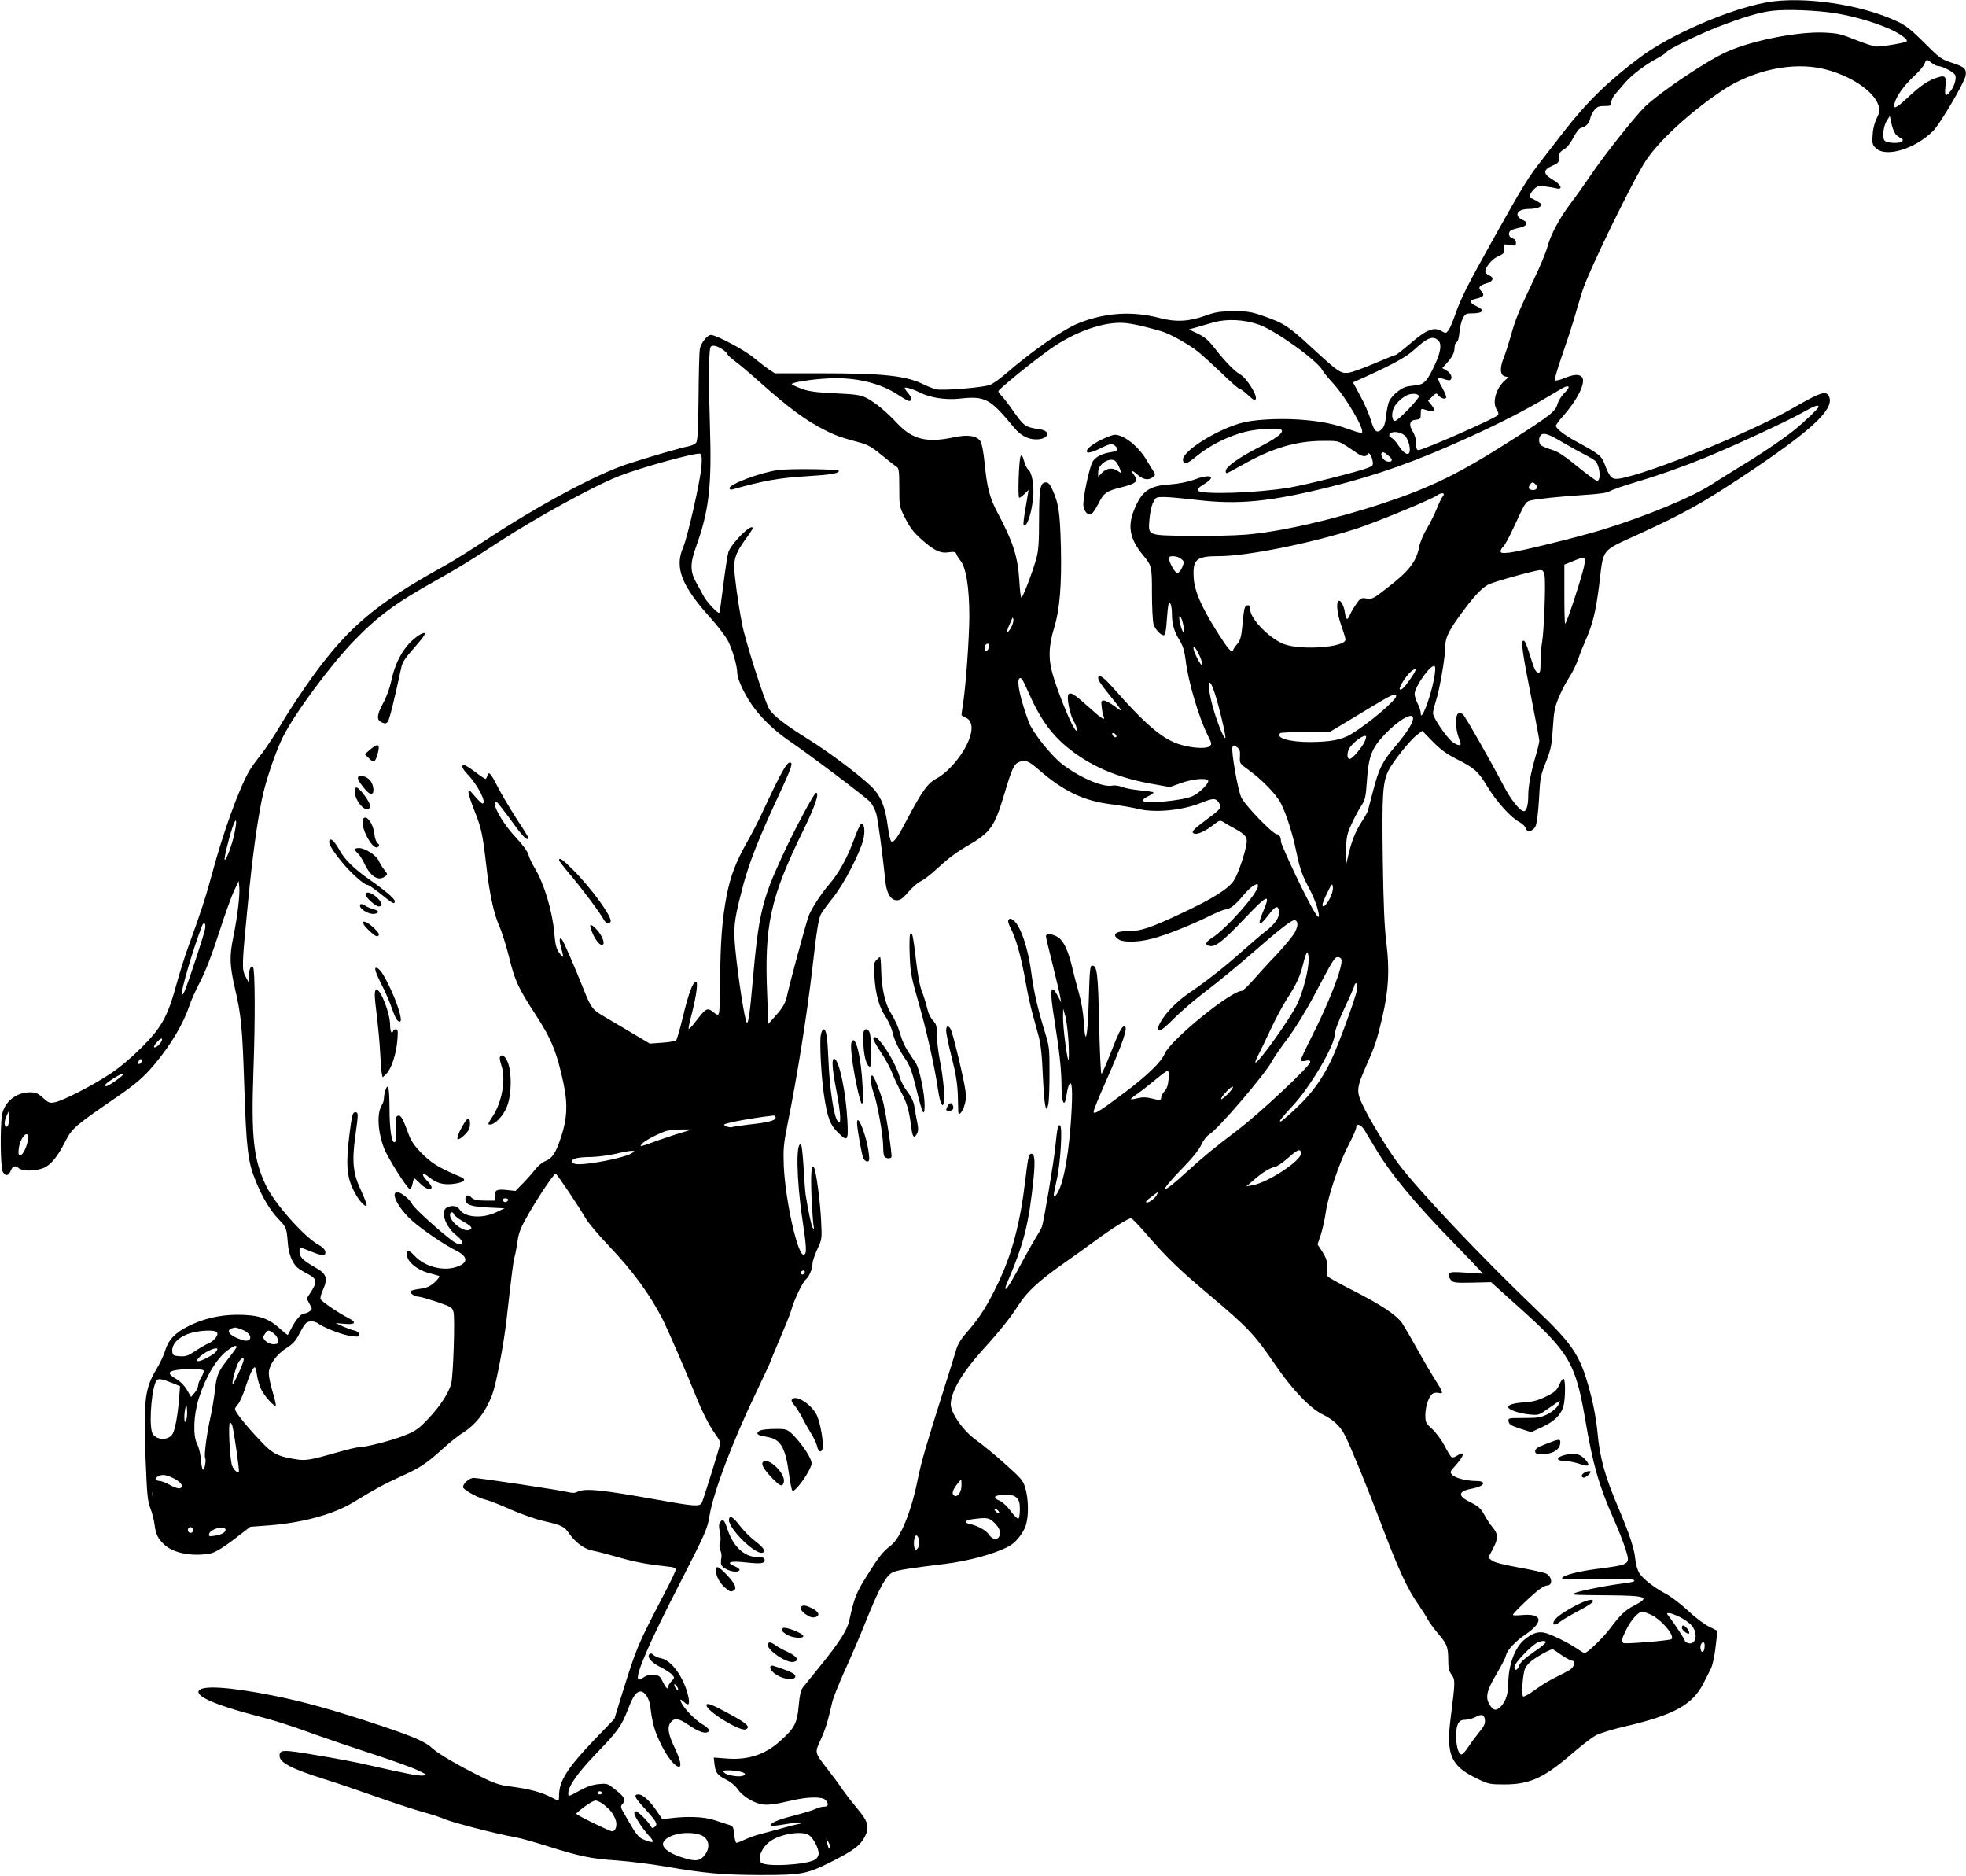  <svg version="1.0" xmlns="http://www.w3.org/2000/svg"
 width="1280pt" height="1221pt" viewBox="0 0 1280 1221"
 preserveAspectRatio="xMidYMid meet"><g transform="translate(0,1221) scale(0.1,-0.1)"
fill="#000000" stroke="none">
<path d="M11499 12194 c-240 -43 -625 -210 -821 -357 -205 -153 -345 -289
-495 -482 -38 -49 -103 -133 -145 -187 -88 -112 -126 -174 -317 -516 -171
-306 -209 -383 -246 -488 -15 -44 -35 -91 -44 -103 -17 -22 -18 -22 -48 -5
-47 28 -97 8 -200 -81 -48 -41 -91 -75 -96 -75 -4 0 -67 -25 -139 -56 -73 -31
-150 -59 -172 -61 -49 -4 -65 7 -246 174 -140 129 -174 151 -302 195 -82 29
-105 32 -198 32 -89 -1 -117 -5 -180 -28 -107 -39 -194 -44 -300 -16 -175 46
-348 36 -521 -31 -104 -40 -304 -179 -486 -336 -34 -29 -77 -60 -97 -68 -40
-17 -305 -39 -351 -29 -16 4 -51 17 -76 29 -115 59 -262 75 -666 75 l-308 0
-40 26 c-22 15 -65 49 -97 75 -55 48 -245 149 -279 149 -24 0 -67 -54 -73 -93
-3 -18 -7 -158 -8 -313 -2 -211 -6 -285 -16 -296 -7 -9 -29 -19 -49 -23 -53
-10 -259 -70 -403 -117 -199 -66 -584 -273 -918 -494 -95 -63 -218 -140 -275
-171 -435 -240 -620 -396 -850 -714 -70 -97 -163 -238 -207 -313 -44 -74 -103
-164 -131 -198 -28 -35 -62 -82 -75 -104 -67 -114 -172 -404 -244 -674 -40
-148 -75 -256 -155 -475 -20 -55 -55 -165 -77 -245 -57 -209 -97 -280 -228
-410 -64 -64 -142 -130 -200 -168 -115 -77 -312 -178 -363 -187 -33 -7 -41 -4
-77 29 -34 30 -47 36 -85 36 -90 0 -168 -63 -182 -148 -13 -81 -10 -344 5
-369 18 -31 37 -29 52 7 14 33 26 36 54 15 28 -21 113 -18 163 4 47 22 88 72
138 171 44 86 61 101 344 295 120 83 168 125 238 208 109 131 189 267 228 387
10 30 42 100 71 156 34 67 75 172 119 310 37 115 81 238 98 274 l31 65 4 -40
c5 -49 -13 -199 -39 -324 -26 -127 -24 -184 11 -336 40 -172 48 -252 60 -625
14 -421 23 -502 76 -630 41 -102 93 -189 146 -244 53 -55 54 -59 62 -158 5
-69 29 -130 62 -159 11 -9 38 -26 61 -38 65 -33 71 -52 32 -113 l-32 -50 18
-35 c19 -34 19 -35 0 -49 -10 -8 -27 -14 -36 -14 -19 0 -56 -44 -84 -100 -10
-19 -19 -37 -21 -39 -2 -2 -28 19 -58 46 -70 64 -141 86 -276 85 -114 -1 -219
-26 -317 -76 -84 -42 -127 -88 -148 -158 -8 -29 -34 -83 -57 -121 -75 -125
-84 -199 -70 -587 9 -229 13 -272 31 -317 11 -28 23 -75 27 -105 8 -67 24 -97
68 -136 60 -52 175 -74 290 -55 38 6 95 42 210 132 l56 43 121 9 c219 17 422
72 552 152 148 90 201 118 308 167 123 55 165 83 272 180 43 39 97 82 120 97
93 57 158 139 202 256 26 70 76 331 94 497 35 307 43 372 52 402 5 18 14 64
19 103 9 57 22 88 75 180 69 119 161 255 173 255 8 0 151 -214 198 -295 16
-27 81 -104 144 -170 160 -168 273 -322 358 -490 32 -65 161 -362 211 -488 42
-105 86 -192 127 -250 19 -26 34 -52 34 -59 0 -15 -110 -369 -121 -390 -14
-26 -48 -23 -295 21 -362 65 -468 75 -516 50 -14 -8 -32 -8 -62 -1 -51 13
-577 92 -612 92 -30 0 -76 -43 -68 -63 7 -19 108 -72 151 -80 17 -4 88 -31
156 -62 69 -30 165 -64 214 -75 122 -28 136 -35 171 -85 41 -58 101 -101 154
-109 23 -4 96 -23 162 -42 111 -32 193 -47 324 -61 36 -3 52 -9 52 -19 0 -8
-32 -76 -72 -152 -181 -348 -181 -348 -283 -674 l-45 -147 -131 -136 c-175
-183 -229 -268 -229 -362 0 -18 -2 -33 -5 -33 -3 0 -28 11 -54 25 -61 31 -140
51 -254 66 -74 9 -107 20 -195 64 -144 71 -280 150 -317 185 -46 43 -115 73
-341 149 -297 99 -492 154 -699 195 -287 57 -467 68 -482 28 -14 -35 113 -90
346 -152 160 -42 233 -65 421 -133 69 -25 231 -80 360 -122 129 -42 264 -90
300 -108 61 -29 63 -31 35 -34 -29 -4 -106 11 -370 71 -60 14 -206 42 -323 61
-222 38 -242 37 -242 -4 0 -44 80 -85 290 -151 74 -23 227 -75 340 -115 113
-40 250 -85 305 -100 55 -15 112 -34 128 -41 43 -22 342 -100 473 -123 33 -6
126 -32 205 -57 215 -68 289 -83 454 -94 83 -6 227 -24 320 -40 256 -44 368
-54 615 -55 270 0 302 6 460 85 146 74 190 106 219 162 34 64 24 102 -48 186
-31 37 -72 90 -91 117 -18 28 -61 86 -95 130 -94 121 -92 113 -51 203 32 71
45 114 75 245 6 26 43 118 82 205 39 86 100 227 134 313 94 233 137 310 183
327 32 13 110 25 331 52 160 20 322 64 418 114 46 23 99 91 114 144 17 61 15
167 -5 234 -14 50 -25 63 -132 159 -63 57 -147 125 -184 152 -85 58 -170 178
-170 237 1 80 75 207 205 350 112 123 186 216 234 292 53 85 136 162 287 268
65 46 164 116 219 157 106 78 210 143 229 143 6 0 44 -39 85 -86 146 -169 229
-250 433 -420 243 -205 287 -252 419 -445 111 -163 230 -288 314 -328 65 -31
111 -74 141 -133 37 -72 142 -330 227 -553 121 -321 179 -446 252 -550 23 -33
50 -76 60 -95 10 -19 40 -60 66 -91 60 -69 68 -90 68 -173 0 -52 4 -73 22 -97
24 -34 24 -44 -6 -279 -31 -244 0 -315 175 -399 71 -34 81 -36 175 -36 167 0
259 43 449 208 55 47 120 97 145 111 25 13 107 39 181 56 328 76 450 143 521
284 17 34 37 73 45 88 15 28 29 95 39 193 l6 60 -54 27 c-29 14 -92 61 -138
105 -47 43 -110 91 -140 107 -80 42 -154 100 -177 138 -11 18 -22 58 -25 88
-6 69 -38 164 -111 337 -88 207 -121 325 -136 497 -6 60 -22 154 -36 210 -71
282 -108 340 -376 596 -348 333 -760 768 -888 941 -68 91 -187 288 -231 382
-39 84 -36 108 24 245 59 133 71 167 107 322 41 174 48 308 26 485 -12 92 -19
248 -23 535 -6 427 -1 506 36 583 27 56 140 198 185 232 l36 28 68 -70 c50
-51 89 -80 152 -112 122 -62 143 -81 202 -178 61 -101 156 -206 209 -233 20
-11 39 -29 42 -40 8 -31 48 -23 65 13 8 17 17 88 22 175 7 137 10 154 45 242
33 84 38 109 45 220 7 108 12 137 39 201 17 41 47 99 67 129 20 30 47 84 59
120 12 36 34 91 49 124 45 102 65 182 87 353 31 253 6 220 264 339 294 135
407 198 680 379 431 286 586 428 555 510 -18 46 -51 36 -240 -73 -268 -155
-936 -426 -1125 -457 -50 -8 -64 6 -95 87 -23 62 -36 72 -191 156 -77 42 -129
83 -129 101 0 6 21 34 46 62 95 107 151 221 124 254 -17 21 -55 19 -117 -7
-29 -12 -56 -18 -60 -14 -4 4 17 75 46 159 29 84 64 190 78 237 13 47 38 130
55 185 35 117 329 722 414 850 86 130 284 312 494 454 202 135 461 191 665
142 171 -41 324 -143 355 -236 11 -33 10 -42 -11 -84 -14 -28 -25 -70 -27
-108 -4 -56 -2 -64 21 -87 64 -64 257 -5 374 113 44 44 203 314 210 357 8 46
-6 59 -91 86 -67 22 -78 30 -176 128 -81 81 -120 113 -172 138 -235 113 -621
170 -859 126z m451 -70 c115 -19 238 -54 338 -96 77 -32 139 -76 125 -88 -10
-9 -158 -34 -198 -33 -17 1 -77 21 -135 44 -94 38 -115 43 -205 47 -169 7
-460 -50 -625 -122 -130 -56 -433 -259 -539 -359 -64 -62 -269 -320 -352 -444
-40 -59 -100 -144 -134 -188 -73 -97 -129 -202 -150 -281 -8 -32 -48 -129 -89
-214 -97 -204 -120 -258 -150 -368 -15 -51 -35 -115 -47 -144 -26 -66 -22
-110 9 -118 l24 -5 -28 -25 c-56 -52 -80 -143 -48 -188 8 -12 12 -27 8 -33
-11 -19 -488 -229 -519 -229 -11 0 -15 12 -15 43 0 25 -8 56 -21 76 -29 47
-22 75 19 79 29 3 32 6 32 39 0 32 2 35 23 28 73 -23 82 -17 46 30 l-22 27 27
26 c24 24 29 25 39 11 16 -20 45 -31 52 -18 4 5 -8 34 -25 65 -18 30 -29 58
-26 62 4 3 21 1 38 -6 17 -6 35 -9 39 -6 19 11 7 44 -21 61 l-30 17 24 26 c40
44 56 74 56 106 0 18 6 34 14 37 8 3 15 28 18 65 3 32 13 73 22 90 14 28 22
32 55 32 78 0 92 20 34 47 -50 25 -51 37 -1 49 47 10 56 24 33 48 -24 23 -15
38 31 51 46 13 55 37 19 53 -14 6 -25 17 -25 24 0 28 42 79 77 96 47 21 51 27
45 59 -5 25 -4 25 37 18 38 -6 41 -5 41 15 0 13 -8 24 -19 27 -25 6 -35 33
-19 49 7 7 33 16 58 21 52 10 64 34 25 51 -62 28 -38 72 39 72 29 0 61 6 71
14 18 13 17 15 -15 35 -19 11 -38 21 -42 21 -17 0 -7 32 18 57 22 22 31 25 72
20 26 -4 60 -9 75 -13 46 -11 31 25 -23 56 -64 37 -65 64 -6 90 42 18 46 22
46 54 0 28 6 38 31 53 20 11 44 41 63 78 20 38 38 61 51 63 29 6 52 29 58 60
3 15 15 40 27 55 18 22 29 27 66 27 40 0 44 2 44 24 0 12 11 36 25 52 14 16
44 51 67 78 46 52 131 116 216 161 28 16 52 32 52 36 0 12 202 112 330 162
165 64 274 97 360 107 97 11 290 3 410 -16z m627 -324 c14 -11 33 -20 42 -20
29 -1 99 -38 110 -58 12 -22 -7 -82 -37 -114 -26 -30 -32 -20 -26 38 9 71 -2
79 -68 54 -56 -21 -97 -50 -185 -132 -70 -65 -89 -72 -78 -30 11 45 63 118
126 176 33 30 64 67 69 81 11 30 15 31 47 5z m-228 -471 c12 -10 27 -19 33
-21 6 -2 8 -10 4 -16 -11 -18 -101 -15 -116 3 -17 20 -8 97 16 132 l18 28 12
-55 c7 -32 21 -61 33 -71z m-4153 -1232 c105 -36 380 -233 414 -297 6 -12 38
-51 71 -87 87 -96 205 -300 186 -320 -3 -3 -39 6 -79 21 -108 39 -192 55 -330
65 -141 9 -303 0 -383 -24 -168 -49 -384 -188 -373 -241 6 -32 25 -26 94 31
87 70 205 128 314 155 89 21 225 27 235 10 11 -19 -41 -57 -161 -118 -121 -62
-204 -122 -204 -148 0 -8 3 -14 7 -14 4 0 50 25 102 54 190 108 349 156 522
156 115 0 96 7 228 -82 31 -21 57 -23 64 -5 7 19 26 -4 33 -41 6 -30 4 -33
-29 -47 -53 -22 -409 -112 -512 -129 -208 -35 -568 -47 -595 -20 -8 8 2 20 40
43 85 52 41 69 -71 27 -40 -14 -97 -25 -151 -29 -137 -9 -184 -42 -234 -166
-44 -106 -28 -190 55 -291 60 -72 61 -75 61 -252 0 -90 5 -180 10 -200 12 -40
58 -84 72 -70 5 5 12 45 14 88 3 44 8 90 10 103 8 40 24 5 24 -54 0 -66 14
-115 50 -173 22 -36 32 -68 40 -133 16 -136 85 -368 142 -483 29 -57 29 -60
12 -74 -25 -19 -131 -10 -207 17 -106 37 -218 134 -420 364 -64 72 -97 94 -97
64 0 -16 19 -44 92 -134 32 -39 58 -74 58 -78 0 -3 -21 10 -46 30 -26 19 -56
35 -67 35 -17 0 -19 -5 -14 -42 2 -24 8 -51 12 -60 13 -33 -11 -18 -95 58 -97
87 -118 100 -133 85 -15 -15 8 -132 33 -174 11 -17 20 -41 20 -52 0 -17 -4
-15 -19 10 -29 45 -107 240 -136 341 -31 105 -28 191 10 314 35 114 48 281 42
524 -6 220 -14 276 -53 364 -17 38 -28 52 -43 52 -39 0 -45 -34 -46 -240 0
-156 -4 -208 -19 -260 -24 -86 -87 -250 -96 -250 -4 0 -10 46 -13 103 -10 164
-39 256 -146 457 -47 88 -66 162 -81 320 -6 63 -18 125 -26 137 -24 37 -81 46
-171 27 -178 -38 -271 -16 -371 90 -74 79 -146 138 -201 166 -38 19 -69 24
-205 30 -127 6 -173 13 -218 30 -32 12 -60 25 -63 29 -6 11 122 32 240 38 173
9 337 -30 454 -108 32 -21 63 -39 69 -39 22 0 21 19 -3 48 -14 16 -25 33 -25
36 0 10 51 -5 101 -30 66 -33 167 -48 253 -39 171 19 200 3 358 -188 43 -52
90 -77 145 -77 78 0 100 53 26 65 -99 15 -105 20 -172 114 -34 49 -71 97 -82
107 -10 9 -19 22 -19 28 1 12 223 193 339 275 159 112 346 178 478 169 54 -4
131 -21 244 -54 56 -16 177 -84 239 -133 25 -20 93 -82 152 -138 58 -57 111
-103 117 -103 7 0 32 -19 56 -41 35 -33 46 -38 51 -26 10 27 -62 139 -103 161
-34 18 -103 89 -168 174 -37 47 -62 69 -106 90 l-58 28 47 13 c26 8 76 22 112
32 86 25 199 20 296 -14z m1169 -104 c23 -23 15 -75 -24 -159 -45 -97 -66
-122 -106 -129 -19 -3 -51 -7 -70 -10 -39 -7 -99 -53 -119 -94 -8 -14 -17 -57
-21 -94 -5 -48 -13 -75 -27 -89 -33 -33 -50 -19 -73 58 -12 40 -43 111 -69
158 l-47 87 78 35 c185 84 270 131 323 180 85 78 121 91 155 57z m-4667 -53
c18 -11 35 -27 38 -35 3 -8 27 -30 52 -48 26 -19 95 -77 154 -130 193 -172
306 -256 433 -319 66 -34 108 -48 235 -82 42 -12 75 -32 135 -82 44 -36 87
-70 95 -74 12 -7 15 -33 15 -132 0 -123 0 -125 38 -200 28 -57 54 -91 100
-133 85 -77 128 -99 183 -90 37 5 45 3 51 -12 3 -10 14 -27 23 -38 40 -46 61
-179 61 -370 -1 -140 -21 -428 -40 -560 -6 -38 -11 -73 -11 -78 0 -4 11 -12
25 -17 36 -14 49 -54 35 -110 -25 -101 -131 -238 -222 -287 -59 -32 -94 -81
-191 -264 -66 -126 -88 -156 -105 -145 -5 3 -15 47 -22 98 -15 116 -40 182
-87 237 -51 61 -278 234 -427 327 -154 96 -230 155 -257 197 -31 51 -156 442
-178 557 -27 141 -51 321 -51 373 1 59 19 102 73 176 26 35 47 67 47 72 0 41
-140 -98 -158 -156 -6 -22 -21 -119 -33 -215 -12 -96 -23 -177 -26 -179 -7 -9
-85 74 -102 109 -10 19 -30 56 -45 82 -43 74 -44 128 -6 234 87 242 105 397
92 799 -9 268 -8 467 3 503 6 18 35 15 73 -8z m5488 -287 c-20 -20 -40 -52
-46 -74 -13 -47 -43 -71 -297 -233 -339 -217 -527 -309 -838 -412 -324 -107
-671 -186 -895 -204 -74 -6 -240 -10 -368 -8 -277 4 -267 -1 -258 111 3 38 13
85 23 105 18 36 19 37 73 37 30 0 125 -9 210 -19 272 -32 475 -13 870 85 312
78 562 167 909 325 210 96 383 185 516 266 50 30 97 57 105 60 32 11 30 -6 -4
-39z m-948 -21 c5 -15 -137 -162 -156 -162 -19 0 -24 45 -9 82 15 36 67 82
102 91 31 8 58 3 63 -11z m2602 -70 c0 -10 -90 -96 -155 -149 -74 -60 -225
-162 -355 -240 -63 -39 -148 -91 -189 -118 -127 -82 -421 -204 -706 -292 -152
-47 -538 -142 -607 -150 -48 -5 -58 -3 -58 9 0 9 8 22 17 29 9 8 38 61 65 119
78 169 80 173 112 182 43 11 200 27 357 37 94 6 143 13 160 24 13 8 85 34 160
56 158 47 314 102 466 164 187 77 524 233 618 286 87 49 115 60 115 43z
m-2688 -194 c20 -26 33 -81 24 -103 -9 -23 -41 -3 -71 45 -14 22 -34 44 -45
50 -18 10 -19 14 -9 27 18 21 79 10 101 -19z m1023 -38 c44 -26 107 -61 141
-78 33 -17 66 -37 73 -45 29 -36 36 -127 8 -127 -5 0 -51 33 -101 73 -124 100
-150 117 -203 133 -25 8 -52 19 -59 25 -17 14 -18 51 -2 67 18 18 51 7 143
-48z m-5608 -155 c-7 -94 -90 -460 -119 -527 -57 -132 -12 -249 176 -458 47
-52 99 -120 115 -150 29 -55 61 -165 61 -211 1 -37 41 -127 90 -199 57 -85
146 -172 245 -240 136 -92 498 -366 529 -398 16 -17 34 -53 42 -82 11 -44 39
-249 59 -441 8 -75 35 -119 74 -119 23 0 39 12 77 56 26 30 62 61 79 68 17 8
61 40 96 73 85 78 131 113 209 158 151 88 174 121 240 340 49 165 62 193 98
206 38 15 60 6 132 -57 156 -135 287 -197 463 -219 62 -8 139 -21 172 -29 109
-29 292 -12 417 39 77 31 93 31 114 0 21 -31 15 -39 -81 -110 -89 -66 -103
-82 -80 -91 21 -8 76 17 128 59 35 27 41 29 61 17 11 -8 44 -27 72 -42 74 -40
88 -59 79 -105 -13 -72 -57 -197 -82 -235 -37 -55 -138 -118 -341 -213 -198
-93 -263 -115 -336 -115 -93 0 -121 -21 -74 -54 31 -22 128 -20 219 4 90 23
263 92 376 149 46 22 91 41 100 41 28 0 68 31 115 89 24 29 55 59 71 67 25 13
27 13 27 -5 0 -44 -210 -281 -298 -335 -46 -29 -50 -49 -13 -54 36 -6 89 37
222 177 152 160 174 169 124 51 -42 -99 -29 -108 35 -24 44 59 63 64 68 20 4
-35 -27 -81 -86 -126 -25 -19 -92 -77 -149 -127 -117 -105 -231 -194 -346
-273 -89 -60 -164 -139 -196 -202 -19 -38 -19 -43 -5 -46 10 -3 47 27 96 77
44 45 142 129 218 186 76 58 205 164 286 235 171 150 260 220 280 220 25 0 28
-31 7 -74 -11 -23 -65 -89 -119 -147 -55 -57 -126 -135 -158 -172 -33 -37 -65
-67 -71 -67 -72 0 -465 -320 -502 -409 -23 -54 -117 -145 -260 -252 -165 -124
-203 -147 -203 -125 0 9 34 94 76 188 118 267 152 368 124 368 -16 0 -37 -40
-90 -177 -29 -73 -55 -133 -59 -133 -4 0 -11 147 -15 327 -7 332 -13 378 -46
378 -13 0 -16 -34 -21 -215 -7 -249 -22 -324 -32 -159 -4 63 -16 137 -31 189
-13 47 -34 124 -45 172 -27 113 -57 176 -95 199 -37 22 -76 25 -76 5 0 -8 20
-92 44 -187 24 -96 46 -190 49 -209 l6 -35 -19 37 c-50 94 -58 52 -26 -145 33
-209 46 -321 47 -427 0 -91 11 -139 24 -109 3 10 9 38 13 65 4 26 13 49 20 52
15 5 16 -92 2 -279 -19 -237 -55 -405 -96 -449 -19 -20 -18 -6 6 100 24 101
39 343 22 354 -14 9 -18 -11 -32 -145 -10 -97 -72 -468 -86 -513 -4 -11 -21
-42 -39 -70 -17 -28 -53 -91 -80 -141 -68 -129 -108 -195 -117 -195 -5 0 -1
17 8 37 111 260 143 385 174 691 10 109 6 152 -15 152 -17 0 -22 -23 -40 -175
-32 -272 -86 -477 -174 -661 -70 -147 -122 -230 -196 -314 -50 -57 -69 -88
-81 -130 -9 -30 -45 -147 -81 -260 -113 -356 -144 -462 -168 -580 -41 -206
-112 -382 -174 -429 -55 -42 -81 -76 -157 -198 -71 -113 -82 -143 -115 -292
-13 -62 -68 -147 -196 -304 -48 -60 -96 -119 -106 -131 -13 -17 -21 -50 -27
-120 -10 -112 -26 -144 -120 -228 -97 -88 -206 -124 -341 -115 l-92 7 5 -45
c7 -55 18 -70 80 -101 26 -13 58 -40 70 -59 27 -40 88 -81 142 -96 43 -12 89
-7 214 22 103 24 194 25 216 3 24 -24 20 -44 -9 -44 -15 0 -39 -7 -54 -14 -15
-8 -81 -28 -146 -45 -104 -26 -159 -51 -144 -65 3 -3 44 2 92 10 49 8 96 13
105 11 9 -2 -1 -7 -23 -11 -22 -4 -71 -17 -110 -28 -38 -11 -97 -26 -130 -35
-33 -8 -80 -25 -105 -37 -24 -11 -49 -21 -55 -21 -5 0 -12 24 -15 54 -5 50 -7
55 -35 63 -16 5 -59 19 -95 31 -67 22 -173 26 -286 12 l-52 -6 -41 60 c-42 61
-87 101 -114 101 -34 0 -25 -21 37 -88 81 -89 91 -106 69 -123 -14 -12 -17
-11 -27 6 -16 29 -82 95 -95 95 -6 0 -11 -6 -11 -13 0 -19 52 -98 95 -146 41
-45 33 -52 -32 -26 -38 15 -50 31 -131 173 -23 40 -23 44 -8 61 23 25 13 44
-48 92 -49 40 -53 41 -108 36 -41 -4 -76 -16 -122 -41 -74 -41 -76 -42 -76
-19 0 47 61 133 181 258 141 146 165 179 208 290 32 84 54 115 82 115 27 0 57
-47 63 -98 13 -110 28 -162 71 -249 40 -81 90 -143 116 -143 18 0 8 47 -26
118 -44 93 -52 135 -31 167 23 35 54 32 116 -11 59 -41 104 -59 125 -50 21 8
9 29 -28 50 -61 35 -147 130 -147 162 0 4 11 -3 24 -15 31 -30 40 -14 25 46
-29 118 -108 226 -175 239 -19 3 -42 13 -50 22 -11 10 -18 12 -26 4 -18 -18
15 -56 75 -85 29 -15 62 -36 72 -47 18 -20 18 -21 -3 -43 -12 -13 -22 -29 -22
-35 0 -24 -15 -10 -35 31 -18 38 -24 42 -59 45 -28 2 -47 -3 -67 -17 -16 -12
-30 -17 -34 -11 -18 29 72 237 264 610 176 343 187 369 201 456 24 148 148
478 301 796 54 114 99 210 99 214 0 3 27 68 59 143 32 75 65 156 72 181 17 64
74 184 95 201 22 18 44 71 44 104 0 14 14 56 31 93 31 66 31 68 25 187 -6 126
-32 319 -46 345 -17 30 -23 -42 -16 -199 4 -86 10 -167 13 -181 4 -17 2 -22
-4 -15 -9 9 -31 111 -48 220 -3 22 -9 102 -13 177 -5 76 -11 141 -16 145 -35
36 -31 -226 9 -490 27 -181 28 -218 9 -224 -39 -13 -120 346 -131 577 -4 112
-2 140 25 275 64 318 126 709 162 1020 26 230 39 314 55 345 7 14 43 63 80
109 72 91 174 289 196 377 13 55 6 108 -14 101 -7 -2 -29 -50 -49 -107 -42
-115 -98 -215 -160 -287 -55 -63 -122 -169 -136 -213 -24 -75 -122 -438 -133
-490 -14 -69 -27 -93 -82 -155 l-45 -50 -7 190 c-19 454 20 631 232 1064 79
161 110 251 86 251 -12 0 -144 -247 -221 -415 -132 -286 -153 -378 -192 -819
-20 -231 -31 -293 -43 -250 -21 74 -65 384 -74 519 -6 110 2 161 59 375 38
142 107 314 228 573 71 153 90 201 81 210 -21 21 -56 -39 -186 -318 -25 -55
-71 -144 -102 -198 -72 -127 -107 -219 -132 -347 -29 -149 -41 -304 -42 -540
0 -113 -4 -213 -8 -223 -6 -17 -8 -17 -33 2 -45 36 -49 33 -131 -74 -16 -20
-31 -34 -33 -32 -3 2 6 47 20 98 31 122 42 209 27 209 -20 0 -49 -79 -85 -230
-19 -79 -39 -147 -44 -152 -5 -5 -46 -12 -90 -15 l-81 -6 -123 73 c-68 40
-147 87 -176 104 -74 43 -85 57 -132 176 -58 146 -131 313 -141 324 -18 20
-20 -4 -5 -55 8 -29 14 -55 12 -57 -2 -2 -14 11 -27 29 -17 24 -24 52 -30 124
-12 144 -67 325 -128 425 -16 26 -34 64 -40 85 -6 23 -35 63 -79 110 -76 80
-145 192 -140 227 3 20 8 16 43 -29 22 -28 65 -85 95 -127 47 -65 80 -94 80
-69 0 3 -35 61 -79 127 -43 67 -97 158 -120 203 -45 90 -60 106 -68 74 -3 -12
-9 -21 -12 -21 -4 0 -34 20 -67 45 -32 24 -65 45 -71 45 -23 0 -14 -23 21 -60
65 -66 128 -190 97 -190 -5 0 -27 21 -50 48 -34 40 -40 44 -41 25 0 -13 18
-67 39 -120 45 -113 54 -156 76 -348 21 -189 50 -324 86 -403 16 -37 45 -128
64 -204 36 -149 60 -201 171 -371 106 -162 141 -250 185 -459 26 -127 21 -222
-17 -336 -35 -106 -57 -141 -102 -159 -21 -8 -51 -33 -69 -57 -18 -23 -53 -63
-80 -90 l-47 -48 -56 6 c-66 7 -80 0 -77 -39 l2 -30 -66 0 c-50 0 -72 5 -86
17 -27 25 -43 22 -43 -7 0 -37 34 -49 150 -55 l105 -5 -50 -24 c-92 -45 -207
-37 -242 15 -16 26 -51 31 -84 14 -43 -24 -10 -124 61 -180 69 -54 41 -86 -29
-33 -89 67 -243 208 -256 233 -17 34 -75 80 -98 80 -48 0 6 -104 94 -184 66
-59 211 -158 290 -197 83 -42 78 -85 -14 -110 -84 -22 -195 10 -256 75 -42 44
-51 45 -51 7 0 -42 64 -96 137 -116 32 -9 64 -18 71 -20 8 -3 -3 -18 -27 -41
-32 -28 -52 -37 -96 -43 -30 -4 -58 -11 -62 -15 -11 -10 26 -36 51 -36 12 0
66 -16 121 -34 95 -33 100 -36 108 -68 10 -43 -2 -411 -15 -463 -15 -60 -74
-151 -151 -231 -56 -60 -81 -78 -142 -103 -77 -33 -261 -81 -307 -81 -14 0
-82 -16 -150 -36 -164 -47 -197 -53 -260 -43 -121 19 -154 36 -235 123 -92 97
-163 186 -163 204 0 6 8 20 19 31 10 10 31 56 46 102 31 95 52 139 64 139 4 0
11 -23 14 -51 4 -27 16 -70 28 -94 22 -44 84 -113 94 -104 3 3 -6 43 -20 89
-14 46 -25 100 -25 120 0 53 48 123 115 165 42 27 61 48 81 88 15 29 33 60 42
70 20 22 57 22 90 -2 43 -29 163 -74 215 -79 44 -4 49 -3 45 14 -2 11 -15 21
-33 24 -17 4 -50 16 -75 27 l-45 21 56 -5 c73 -7 84 9 27 38 -65 33 -175 108
-181 123 -3 7 3 32 14 56 36 80 26 109 -50 151 -78 44 -101 67 -101 101 0 15
2 28 5 28 3 0 33 -11 67 -25 78 -32 100 -32 96 -3 -2 15 -18 31 -45 46 -93 51
-287 270 -342 386 -81 172 -96 313 -81 746 12 330 11 663 -3 676 -13 13 -27
-18 -27 -61 l-1 -40 -21 40 c-24 46 -24 66 16 475 30 307 57 505 91 677 24
119 91 316 139 410 75 149 311 468 456 617 158 164 277 252 534 395 155 87
221 128 426 261 235 153 611 359 770 421 142 56 513 158 529 145 10 -8 12 -28
8 -81z m4481 62 c24 -23 14 -38 -19 -30 -22 6 -43 39 -34 53 7 12 20 6 53 -23z
m952 -182 c15 -18 5 -35 -20 -35 -10 0 -22 5 -25 10 -7 11 12 40 25 40 4 0 13
-7 20 -15z m-600 -63 c0 -4 -4 -12 -10 -18 -5 -5 -21 -39 -35 -74 -14 -35 -43
-93 -65 -130 -22 -36 -44 -89 -50 -118 -18 -98 -66 -160 -215 -274 -83 -65
-92 -69 -127 -64 -35 6 -40 4 -66 -33 -16 -22 -35 -54 -42 -71 -17 -41 -27
-38 -34 14 -7 48 -30 86 -43 73 -15 -15 -5 -91 21 -163 14 -39 26 -79 26 -87
0 -51 -293 -72 -402 -29 -95 38 -218 164 -218 224 0 18 -5 28 -14 28 -22 0
-26 -11 -36 -120 -8 -85 -14 -107 -34 -131 -13 -15 -26 -34 -28 -41 -8 -22
-33 7 -105 121 -102 163 -145 262 -151 347 -8 123 15 144 165 144 184 0 603
85 901 181 124 41 479 187 516 213 23 17 46 20 46 8z m-1710 -420 c21 -17 21
-19 7 -55 -9 -21 -23 -37 -32 -37 -15 0 -54 70 -55 98 0 18 55 15 80 -6z
m2625 -39 c-7 -52 -115 -383 -125 -383 -3 0 -5 87 -5 192 l0 193 55 22 c80 33
84 32 75 -24z m-259 -70 c9 -45 -4 -371 -16 -433 -5 -25 -9 -80 -10 -123 0
-69 -2 -78 -17 -75 -13 2 -25 26 -41 78 -32 104 -43 130 -53 130 -18 0 -8 -73
47 -352 30 -155 56 -290 56 -298 1 -8 -10 -55 -25 -105 -31 -108 -47 -194 -47
-251 0 -64 -11 -104 -28 -104 -26 0 -86 75 -136 172 -80 153 -247 447 -262
459 -8 6 -21 9 -29 5 -20 -7 -20 -96 0 -151 8 -22 15 -43 15 -47 0 -15 -27 -8
-54 13 -40 31 -126 158 -126 186 0 13 9 49 19 81 24 72 61 288 61 356 0 59 26
109 126 242 70 93 114 138 154 159 34 18 304 93 337 94 18 1 23 -6 29 -36z
m-2357 -300 c6 -21 11 -47 11 -58 -1 -17 -2 -18 -10 -4 -14 24 -29 99 -19 99
4 0 13 -17 18 -37z m-1113 -32 c-24 -45 -39 -48 -21 -4 9 21 20 45 23 53 5 13
7 12 10 -2 2 -9 -4 -30 -12 -47z m-148 -133 c-4 -27 -28 -36 -28 -10 0 20 8
32 22 32 5 0 8 -10 6 -22z m1371 -54 c12 -25 20 -53 18 -63 -4 -15 -57 87 -57
110 0 20 18 -1 39 -47z m1527 -155 c-24 -125 -86 -284 -86 -221 0 13 -9 40
-20 62 -11 22 -20 50 -20 62 0 49 110 202 131 181 6 -6 4 -37 -5 -84z m-150 7
c-41 -60 -63 -82 -72 -73 -10 9 43 93 73 116 40 33 40 16 -1 -43z m-2490 -93
c79 -180 159 -288 284 -382 146 -110 314 -178 535 -216 l101 -18 76 27 c79 27
162 34 174 15 8 -14 -51 -76 -97 -99 -61 -32 -329 -56 -329 -30 0 6 16 18 35
27 19 9 35 20 35 24 0 4 -37 10 -82 14 -46 4 -100 14 -121 22 -21 9 -50 13
-67 9 -61 -12 -219 57 -328 143 -73 58 -190 206 -214 271 -55 149 -80 264 -62
283 12 12 21 -2 60 -90z m1213 -6 c28 -84 73 -276 69 -289 -6 -18 -55 103 -83
204 -40 148 -29 217 14 85z m1181 -18 c0 -27 -177 -177 -294 -248 -62 -37
-133 -50 -268 -51 -135 0 -225 27 -193 58 4 4 77 7 164 7 l157 0 69 41 c39 23
130 78 204 123 130 79 161 92 161 70z m110 -144 c0 -30 -40 -93 -110 -176 -90
-106 -112 -149 -150 -296 -17 -65 -33 -125 -35 -133 -3 -9 -21 -40 -40 -70
-42 -65 -68 -132 -89 -227 l-16 -68 3 105 c3 94 7 112 36 175 17 38 45 91 62
117 28 43 31 57 39 173 11 154 32 207 116 295 90 95 184 148 184 105z m-1932
-114 c3 -8 -1 -12 -9 -9 -7 2 -15 10 -17 17 -3 8 1 12 9 9 7 -2 15 -10 17 -17z
m1617 -38 c-16 -37 -81 -113 -97 -113 -17 0 -20 31 -7 61 13 32 81 89 106 89
11 0 10 -7 -2 -37z m-812 -97 c-3 -45 -2 -46 55 -87 91 -66 181 -159 212 -219
35 -69 76 -197 100 -315 23 -111 40 -158 84 -238 18 -34 41 -88 51 -121 37
-132 -12 -59 -140 208 -52 110 -95 208 -95 217 0 29 -11 49 -27 49 -26 0 -211
192 -232 241 -23 51 -66 301 -57 326 6 14 9 14 29 0 18 -12 22 -23 20 -61z
m-6547 -503 c-14 -69 -55 -178 -63 -169 -6 5 24 130 49 206 27 79 34 59 14
-37z m7132 -421 c-23 -45 -48 -66 -48 -40 0 7 14 42 32 78 29 60 32 63 36 36
2 -17 -6 -47 -20 -74z m-7323 -199 c-7 -39 -104 -334 -131 -399 -8 -20 -17
-34 -20 -31 -12 12 72 297 131 450 13 32 27 18 20 -20z m7185 -200 c0 -69 -35
-203 -73 -286 -45 -95 -260 -397 -274 -383 -2 2 7 26 21 52 14 27 50 102 80
166 30 64 75 149 100 188 66 101 91 155 111 238 9 39 21 72 26 72 5 0 9 -21 9
-47z m213 3 c15 -37 -79 -281 -194 -506 -38 -75 -69 -141 -69 -149 0 -9 9 -11
30 -6 23 5 30 3 30 -8 0 -27 -330 -335 -475 -445 -146 -110 -227 -177 -332
-273 -164 -151 -187 -141 -36 15 73 74 119 131 134 164 13 29 35 57 51 67 58
34 367 395 409 477 12 23 58 90 103 149 49 66 116 174 170 276 126 238 135
253 156 253 10 0 20 -6 23 -14z m102 -198 c-9 -54 -121 -360 -168 -459 -60
-125 -128 -219 -227 -311 -51 -49 -97 -88 -103 -88 -12 0 2 19 81 104 114 122
272 392 272 463 0 22 25 88 65 174 36 76 65 143 65 149 0 5 5 10 11 10 7 0 8
-14 4 -42z m-1878 -343 c3 -66 3 -117 -1 -114 -10 9 -36 216 -35 279 l1 55 14
-50 c8 -27 17 -104 21 -170z m-5906 7 c-13 -25 -40 -46 -48 -38 -7 7 36 56 49
56 5 0 4 -8 -1 -18z m-132 -138 c-14 -18 -24 -11 -15 11 3 9 11 13 16 10 8 -5
7 -11 -1 -21z m6689 -109 c-3 -38 -11 -62 -26 -78 -12 -13 -22 -31 -22 -40 0
-20 -7 -21 -66 -6 -32 8 -56 8 -86 1 -23 -6 -44 -9 -46 -7 -2 1 16 17 40 33
25 17 77 58 117 91 40 34 77 61 83 61 7 0 9 -21 6 -55z m-6808 30 c0 -9 -94
-75 -107 -75 -22 0 -5 18 45 50 45 28 62 35 62 25z m7192 -128 c-23 -23 -42
-37 -42 -31 0 16 69 88 77 80 4 -4 -12 -26 -35 -49z m-7937 -194 c-6 -27 -25
-22 -25 7 0 11 6 32 13 47 l12 28 3 -29 c2 -16 1 -39 -3 -53z m4995 42 c0 -19
-50 -32 -175 -45 -55 -7 -103 -14 -107 -16 -11 -7 -58 7 -53 16 7 11 199 46
323 59 6 0 12 -6 12 -14z m3833 -80 c10 -17 41 -68 69 -115 101 -170 252 -353
512 -620 78 -80 153 -158 166 -173 l24 -28 -107 7 c-94 6 -107 5 -113 -10 -4
-10 1 -25 12 -37 17 -19 28 -20 140 -18 l122 3 178 -160 c331 -296 372 -367
435 -734 49 -291 89 -430 185 -647 31 -70 66 -159 77 -196 32 -103 38 -100
-199 -131 -198 -27 -295 -76 -129 -66 108 7 374 4 382 -4 11 -11 -1 -14 -92
-26 -106 -14 -274 -48 -295 -61 -19 -11 -11 -11 225 -13 244 -2 271 -12 168
-65 -61 -31 -92 -60 -163 -154 -43 -58 -146 -157 -163 -157 -4 0 -27 13 -50
29 -55 37 -152 86 -202 101 -48 14 -88 1 -143 -45 -60 -51 -102 -166 -102
-284 0 -63 -16 -113 -45 -145 -32 -34 -51 -33 -76 7 -30 48 -20 93 44 200 30
51 58 104 61 119 9 38 59 92 128 139 123 84 111 140 -28 126 -30 -3 -54 -2
-54 2 0 10 137 142 177 169 17 12 38 22 46 22 39 0 32 60 -8 78 -15 7 -94 24
-177 39 -99 18 -158 33 -174 45 l-24 19 31 60 c35 66 34 94 -6 141 -13 15 -36
51 -51 78 -23 42 -38 55 -91 82 -86 42 -81 72 14 89 80 15 96 49 23 49 -61 0
-136 19 -155 40 -16 17 -15 20 18 57 63 70 69 105 12 67 -13 -9 -29 -13 -34
-9 -6 3 -27 37 -46 75 -20 37 -57 87 -81 109 -41 37 -44 43 -44 90 0 58 24
127 50 141 9 5 26 6 38 3 31 -8 28 5 -19 78 -23 35 -76 125 -117 199 -41 74
-88 154 -103 177 -37 54 -140 122 -328 217 -82 42 -153 81 -157 88 -4 6 -6 34
-5 61 2 40 -4 57 -29 98 l-32 49 21 62 c11 35 26 99 32 143 15 110 89 329 149
442 27 51 50 103 50 114 0 30 31 20 53 -16z m-4443 -17 c-36 -10 -103 -33
-150 -49 -127 -46 -128 -46 -111 -25 16 19 92 60 151 82 19 7 67 12 105 12
l70 0 -65 -20z m-4258 -44 c-4 -43 -33 -104 -50 -104 -11 0 -14 10 -10 43 9
75 67 134 60 61z m8288 -93 c0 -47 -216 -189 -316 -206 l-39 -7 44 38 c55 49
107 82 143 89 15 4 55 31 88 61 60 54 80 60 80 25z m-4353 5 c-43 -33 -318
-85 -373 -72 -14 4 -24 12 -21 19 5 17 43 25 127 26 41 1 111 10 155 20 44 11
91 19 105 20 23 0 24 -1 7 -13z m3413 -276 c-13 -24 -58 -55 -67 -46 -4 3 2
13 13 20 10 8 28 21 39 30 26 20 28 20 15 -4z m-4222 -32 c-3 -7 -11 -13 -18
-13 -7 0 -15 6 -17 13 -3 7 4 12 17 12 13 0 20 -5 18 -12z m-352 -93 c3 -8 30
-29 60 -46 56 -31 65 -45 39 -55 -37 -15 -125 53 -125 97 0 22 18 25 26 4z
m2284 -373 c0 -13 -12 -22 -22 -16 -10 6 -1 24 13 24 5 0 9 -4 9 -8z m-3661
-378 c72 -29 65 -90 -7 -65 -91 32 -110 69 -40 80 4 0 26 -6 47 -15z m-170
-13 c21 -13 -11 -59 -53 -76 -17 -7 -56 -30 -86 -50 -45 -30 -60 -35 -99 -33
-40 3 -46 6 -49 27 -8 54 47 106 132 127 61 15 136 17 155 5z m375 -12 c15
-12 26 -30 26 -45 0 -20 -5 -24 -30 -24 -34 0 -75 34 -64 53 25 43 32 45 68
16z m-244 -87 c0 -5 -23 -37 -50 -71 -70 -88 -80 -110 -91 -214 -6 -51 -19
-128 -29 -173 -23 -99 -43 -251 -34 -265 8 -14 -5 -81 -15 -75 -5 3 -11 34
-13 69 -3 34 -14 78 -24 97 -29 54 -24 191 11 300 45 141 116 259 189 312 40
29 56 34 56 20z m-136 -33 c-18 -20 -92 -59 -112 -59 -25 0 14 41 62 65 53 27
77 24 50 -6z m180 -61 c-12 -41 -64 -151 -69 -147 -8 8 22 117 39 144 21 31
40 33 30 3z m-259 -58 c4 -6 -3 -25 -14 -44 -12 -18 -21 -43 -21 -54 0 -12
-10 -33 -23 -48 l-23 -27 -27 46 c-17 29 -44 56 -73 73 -51 30 -52 46 -3 55
57 11 177 10 184 -1z m-196 -85 l43 -18 -6 -81 c-9 -109 -25 -195 -41 -227
-27 -51 -121 -44 -136 11 -20 72 1 299 31 335 12 14 33 10 109 -20z m82 -242
c-8 -15 -10 -10 -11 22 0 22 4 51 8 65 6 20 8 16 10 -22 2 -26 -2 -56 -7 -65z
m302 -35 c13 -53 47 -292 42 -297 -12 -12 -40 18 -47 50 -14 63 -22 269 -11
269 6 0 13 -10 16 -22z m-386 -339 c51 -25 73 -56 46 -66 -10 -4 -36 4 -65 20
-26 15 -57 27 -67 27 -27 0 -35 17 -14 29 27 16 52 13 100 -10z m5133 -48 c0
-40 -22 -75 -44 -68 -21 7 -17 33 11 70 15 20 29 36 31 37 1 0 2 -18 2 -39z
m-5263 -68 c-3 -10 -5 -4 -5 12 0 17 2 24 5 18 2 -7 2 -21 0 -30z m5623 -13
c15 -15 20 -33 20 -74 0 -30 -4 -57 -9 -61 -6 -3 -28 19 -50 48 -21 30 -53 60
-70 67 -54 22 -39 40 36 40 40 0 58 -5 73 -20z m-120 -85 c7 -8 8 -15 2 -15
-5 0 -15 7 -22 15 -7 8 -8 15 -2 15 5 0 15 -7 22 -15z m-24 -79 c24 -24 34
-43 34 -64 0 -48 -44 -53 -74 -8 -15 24 -73 56 -119 65 -43 9 -37 25 13 32 98
13 110 11 146 -25z m-5220 -37 c10 -17 -13 -36 -27 -22 -12 12 -4 33 11 33 5
0 12 -5 16 -11z m210 0 c11 -18 -18 -38 -65 -45 -39 -6 -43 -5 -39 12 5 28 90
55 104 33z m4518 -74 c7 -28 -10 -69 -25 -60 -10 7 -12 55 -3 79 8 21 20 12
28 -19z m4762 -484 c71 -32 164 -143 135 -161 -16 -9 -299 -32 -311 -25 -16
10 -12 28 21 93 29 59 78 112 102 112 7 0 30 -9 53 -19z m192 -17 c28 -14 63
-39 77 -56 43 -52 27 -129 -25 -113 -11 3 -20 10 -20 14 0 9 -66 109 -100 154
-21 26 -21 27 -3 27 11 0 42 -12 71 -26z m-874 -162 c3 -5 -32 -35 -79 -66
-58 -40 -86 -66 -94 -86 -12 -35 -31 -40 -31 -9 0 24 115 144 152 158 30 12
46 13 52 3z m1034 -34 c-3 -34 -20 -42 -26 -13 -5 22 5 45 18 45 7 0 10 -14 8
-32z m-929 -53 c29 -19 59 -35 67 -35 24 0 15 -38 -13 -58 -16 -10 -57 -32
-93 -49 -36 -17 -96 -53 -134 -81 -38 -28 -74 -48 -79 -45 -13 8 -3 150 13
184 7 15 26 37 44 50 43 33 129 78 136 74 4 -2 31 -20 59 -40z m-5755 -224
c-6 -6 -24 19 -24 34 1 6 7 1 15 -9 8 -11 12 -22 9 -25z m5254 -197 c2 -24 -6
-42 -38 -80 -22 -27 -54 -70 -71 -96 -17 -27 -37 -48 -44 -48 -32 0 -48 149
-22 200 10 19 21 25 48 26 19 1 48 8 64 17 42 23 59 17 63 -19z m-4831 -341
c30 -12 5 -28 -37 -25 -53 4 -90 18 -90 33 0 11 92 5 127 -8z m-917 -133 c0
-5 -7 -10 -15 -10 -8 0 -15 5 -15 10 0 6 7 10 15 10 8 0 15 -4 15 -10z m12
-77 c44 -37 56 -52 73 -90 17 -37 6 -83 -20 -83 -17 0 -239 109 -234 115 44
41 109 85 126 85 12 0 36 -12 55 -27z m620 -194 c67 -18 80 -89 27 -145 -29
-31 -64 -30 -154 1 -81 28 -121 65 -105 95 26 49 145 74 232 49z m716 -5 c28
-19 62 -85 62 -118 0 -16 -9 -31 -22 -40 -55 -35 -323 -50 -353 -20 -25 26 4
98 57 137 67 50 210 73 256 41z m138 -82 c-9 -8 -14 0 -21 33 l-6 30 16 -28
c9 -16 14 -31 11 -35z"/>
<path d="M7175 9350 c-72 -34 -117 -76 -93 -85 9 -4 43 7 77 24 69 35 83 37
105 15 22 -21 14 -30 -35 -38 -53 -8 -95 -30 -114 -59 -23 -35 -68 -253 -61
-292 7 -38 29 -60 50 -52 9 4 29 33 46 66 36 73 53 85 155 110 93 24 109 39
80 77 -26 34 -16 37 20 5 39 -34 70 -39 101 -17 16 12 17 18 7 33 -7 10 -30
48 -52 85 -54 87 -145 158 -203 158 -13 0 -50 -14 -83 -30z m80 -136 c8 -4 22
-22 30 -41 19 -46 19 -47 -7 -29 -33 24 -72 20 -102 -10 l-26 -27 0 30 c0 48
61 93 105 77z"/>
<path d="M6645 9241 c-11 -19 -20 -271 -9 -271 4 0 20 11 34 25 l27 26 -19
-112 c-11 -61 -17 -113 -14 -116 21 -21 53 75 63 184 6 78 -9 160 -33 177 -8
6 -20 31 -27 56 -9 33 -15 41 -22 31z"/>
<path d="M5063 9150 c-116 -17 -313 -91 -313 -117 0 -9 7 -12 18 -9 201 57
303 75 481 86 162 10 209 18 213 35 4 12 -323 16 -399 5z"/>
<path d="M2709 8062 c-80 -60 -137 -162 -163 -291 -9 -41 -31 -101 -51 -137
-42 -78 -45 -110 -10 -126 21 -9 28 -9 39 3 11 12 41 134 88 351 7 36 25 64
75 120 35 40 69 81 74 91 15 26 -10 21 -52 -11z"/>
<path d="M2410 7331 l-35 -30 27 -27 c32 -32 41 -27 57 30 17 64 3 71 -49 27z"/>
<path d="M2330 7146 c0 -21 63 -100 83 -104 28 -6 23 63 -8 93 -26 27 -75 34
-75 11z"/>
<path d="M2310 7057 c0 -55 61 -130 90 -112 18 11 10 37 -25 85 -46 62 -65 70
-65 27z"/>
<path d="M2365 6880 c-27 -44 64 -215 97 -182 9 9 8 15 -4 24 -9 7 -18 34 -21
62 -7 65 -53 127 -72 96z"/>
<path d="M2146 6741 c-11 -17 10 -55 73 -134 59 -74 151 -157 174 -157 7 0 46
-27 87 -60 78 -63 90 -69 90 -46 0 16 -62 69 -165 141 -99 69 -160 129 -193
189 -33 58 -57 82 -66 67z"/>
<path d="M2310 6682 c0 -5 9 -17 20 -27 11 -10 31 -41 44 -69 38 -81 89 -113
131 -82 20 14 20 15 -2 43 -13 15 -29 42 -37 60 -16 36 -89 83 -129 83 -15 0
-27 -4 -27 -8z"/>
<path d="M3640 6611 c0 -5 30 -44 67 -88 77 -90 201 -256 222 -296 15 -27 35
-35 46 -17 16 25 -123 217 -246 340 -66 66 -89 82 -89 61z"/>
<path d="M2380 6386 c0 -17 66 -76 85 -76 29 0 25 22 -8 55 -35 35 -77 47 -77
21z"/>
<path d="M2347 6324 c-21 -21 50 -69 92 -62 34 5 29 21 -8 30 -18 5 -44 16
-56 24 -12 8 -24 11 -28 8z"/>
<path d="M6565 6220 c-3 -5 1 -23 9 -39 42 -80 73 -191 105 -371 11 -63 30
-149 41 -190 11 -41 30 -109 41 -150 15 -55 23 -127 29 -269 9 -192 21 -253
36 -175 4 21 7 113 7 204 0 158 -1 169 -32 268 -45 148 -69 251 -86 377 -26
197 -88 355 -140 355 -2 0 -7 -4 -10 -10z"/>
<path d="M2369 6191 c6 -10 27 -33 47 -50 27 -24 39 -30 48 -21 8 8 0 21 -31
51 -45 42 -82 54 -64 20z"/>
<path d="M3846 6168 c21 -69 63 -123 81 -105 11 12 -8 57 -38 92 -36 40 -54
45 -43 13z"/>
<path d="M5925 6127 c-4 -10 -5 -73 -2 -140 4 -109 11 -142 60 -312 48 -168
103 -412 122 -545 21 -149 50 -152 40 -5 -4 50 -15 132 -26 184 -10 52 -19
125 -19 162 0 59 -3 72 -25 95 -14 15 -30 45 -35 68 -13 52 -25 90 -45 144 -8
24 -22 105 -31 180 -8 76 -19 148 -23 162 -8 22 -10 23 -16 7z"/>
<path d="M5705 5960 c-16 -17 -17 -32 -12 -107 8 -117 30 -197 72 -260 19 -29
39 -73 45 -99 12 -54 39 -110 86 -180 27 -38 43 -82 68 -185 41 -169 55 -198
56 -114 0 77 -33 237 -57 274 -10 15 -33 50 -51 77 -18 27 -40 73 -48 104 -18
62 -34 97 -69 155 -33 54 -56 162 -58 268 -1 48 -4 87 -7 87 -4 0 -15 -9 -25
-20z"/>
<path d="M2446 5888 c3 -13 23 -57 44 -98 21 -41 48 -104 60 -140 25 -70 37
-90 53 -90 28 0 -37 185 -108 305 -28 48 -62 63 -49 23z"/>
<path d="M2440 5733 c0 -21 7 -87 15 -148 7 -60 17 -162 20 -225 3 -63 8 -126
11 -139 l5 -24 24 23 c32 30 65 129 72 218 5 62 4 72 -11 72 -9 0 -16 -4 -16
-10 0 -5 -4 -10 -10 -10 -5 0 -10 20 -10 44 0 80 -60 236 -91 236 -5 0 -9 -17
-9 -37z"/>
<path d="M6160 5501 c0 -17 16 -94 36 -173 27 -105 37 -170 40 -243 1 -55 3
-106 3 -112 2 -27 20 -11 37 32 12 34 15 59 10 103 -8 68 -81 374 -96 402 -16
29 -30 24 -30 -9z"/>
<path d="M5344 5473 c-9 -49 3 -275 21 -393 22 -144 39 -191 87 -238 67 -67
72 -61 65 76 -10 185 -53 390 -84 400 -20 6 -16 -61 12 -204 14 -70 25 -148
25 -173 0 -41 -1 -44 -16 -29 -24 24 -53 213 -60 393 -7 158 -14 205 -33 205
-6 0 -13 -17 -17 -37z"/>
<path d="M5623 5495 c-3 -9 -3 -51 -1 -93 4 -77 24 -139 43 -134 11 3 11 151
0 208 -6 36 -31 46 -42 19z"/>
<path d="M5686 5451 c-3 -5 19 -45 49 -90 30 -45 64 -108 75 -139 12 -31 39
-88 60 -127 36 -66 50 -117 65 -237 7 -52 18 -60 36 -26 8 16 9 35 1 72 -6 28
-14 72 -18 98 -4 33 -18 64 -45 100 -22 28 -44 70 -50 93 -15 56 -64 151 -110
213 -39 51 -53 61 -63 43z"/>
<path d="M5544 5425 c-9 -23 3 -130 31 -269 35 -168 49 -174 41 -16 -9 193
-48 347 -72 285z"/>
<path d="M3255 5330 c-3 -5 1 -31 10 -57 30 -87 3 -240 -59 -332 -30 -45 -32
-51 -16 -51 33 0 88 58 111 118 30 76 32 215 6 285 -18 44 -38 59 -52 37z"/>
<path d="M5670 5176 c0 -19 9 -57 19 -84 22 -56 61 -273 61 -342 0 -27 3 -55
6 -64 6 -16 39 -22 48 -8 7 11 -41 320 -58 372 -52 157 -76 197 -76 126z"/>
<path d="M2510 5116 c-5 -15 -10 -38 -10 -52 0 -14 -6 -35 -14 -47 -33 -52
-27 -172 14 -280 23 -62 153 -267 169 -267 6 0 13 16 17 35 3 19 9 35 12 35 3
0 20 -16 39 -35 33 -34 73 -47 73 -23 0 7 -14 27 -32 45 -37 38 -30 57 10 25
51 -42 93 -55 156 -49 32 3 65 12 73 19 12 13 5 19 -54 43 -110 47 -154 75
-219 139 -41 42 -66 77 -79 111 -41 112 -54 137 -72 133 -16 -3 -18 -14 -15
-85 2 -48 -1 -83 -7 -87 -20 -13 -35 79 -35 216 -1 139 -8 172 -26 124z"/>
<path d="M6170 5011 c-14 -27 -13 -31 9 -31 24 0 33 13 25 34 -8 21 -21 20
-34 -3z"/>
<path d="M2275 4825 c-23 -185 -18 -271 24 -357 30 -64 75 -117 88 -105 3 4
-13 47 -36 97 -53 111 -61 189 -37 360 20 144 20 150 -2 150 -16 0 -21 -18
-37 -145z"/>
<path d="M3028 4908 c-35 -53 -57 -107 -48 -113 6 -4 26 9 45 28 27 27 35 43
35 71 0 41 -11 46 -32 14z"/>
<path d="M5580 4900 c0 -33 30 -203 40 -227 5 -13 17 -23 26 -23 14 0 16 8 10
55 -12 107 -76 270 -76 195z"/>
<path d="M5155 3099 c-4 -6 3 -21 16 -35 12 -13 34 -48 49 -76 14 -29 41 -76
59 -105 18 -29 36 -66 40 -84 8 -38 27 -49 36 -20 10 34 -14 173 -38 221 -38
74 -140 136 -162 99z"/>
<path d="M4953 2900 c-30 -12 -29 -28 2 -35 14 -3 37 -8 53 -11 75 -15 107
-74 128 -233 8 -58 18 -109 23 -114 11 -11 70 61 105 126 24 47 25 51 10 85
-18 43 -86 133 -126 167 -26 22 -39 25 -101 24 -40 0 -82 -4 -94 -9z"/>
<path d="M4965 2690 c-9 -15 13 -50 63 -102 51 -53 67 -59 75 -26 15 57 -110
174 -138 128z"/>
<path d="M4747 2326 c-20 -52 178 -249 222 -221 17 10 1 32 -54 75 -30 23 -72
65 -95 95 -44 57 -65 72 -73 51z"/>
<path d="M4690 2304 c-10 -11 -11 -28 -3 -69 6 -33 6 -60 0 -70 -5 -11 -4 -27
3 -46 7 -16 10 -40 6 -53 -3 -13 -3 -32 0 -41 13 -33 103 -60 119 -35 3 5 -11
16 -31 25 -63 26 -30 37 73 25 99 -11 126 -7 121 19 -2 12 -15 16 -49 16 -84
1 -156 69 -193 182 -20 60 -29 69 -46 47z"/>
<path d="M4660 1990 c0 -35 26 -85 59 -113 36 -30 40 -31 60 -18 20 13 6 44
-47 100 -51 55 -72 63 -72 31z"/>
<path d="M5214 1748 c-12 -19 53 -70 84 -66 43 5 39 34 -7 57 -46 24 -67 26
-77 9z"/>
<path d="M5096 1612 c-12 -12 -5 -23 27 -42 33 -21 107 -28 107 -10 0 19 -121
66 -134 52z"/>
<path d="M5000 1501 c0 -36 119 -115 163 -109 44 6 30 34 -30 63 -32 15 -70
35 -84 46 -34 24 -49 24 -49 0z"/>
<path d="M5018 1364 c-13 -12 12 -44 52 -64 43 -22 95 -26 106 -9 9 16 -8 29
-68 51 -82 29 -83 30 -90 22z"/>
<path d="M4600 1110 c0 -38 217 -171 254 -157 35 14 11 38 -96 96 -122 67
-158 81 -158 61z"/>
<path d="M10152 3196 c-17 -37 -29 -48 -86 -76 -50 -25 -84 -34 -138 -38 -74
-5 -108 -15 -108 -32 0 -16 72 -41 137 -47 61 -6 62 -5 127 41 35 25 67 46 71
46 3 0 -2 -14 -12 -30 -10 -17 -39 -41 -67 -55 -44 -22 -63 -25 -154 -25 -102
0 -103 0 -100 -22 2 -19 17 -28 75 -47 l72 -23 71 33 c79 36 124 80 139 136
13 47 14 170 2 178 -6 3 -19 -14 -29 -39z"/>
<path d="M10065 2811 c-53 -20 -70 -32 -70 -46 0 -17 7 -20 52 -20 62 1 106
28 111 68 4 34 -4 33 -93 -2z"/>
<path d="M10194 2741 c-66 -16 -68 -41 -3 -41 22 0 64 -9 94 -19 57 -20 70
-13 43 21 -36 43 -71 54 -134 39z"/>
<path d="M10321 2627 c-24 -12 -30 -29 -13 -35 14 -4 57 34 46 41 -6 3 -21 0
-33 -6z"/>
<path d="M10329 1790 c-50 -15 -166 -81 -195 -111 -37 -39 -21 -60 21 -27 16
13 71 46 123 73 85 45 110 66 85 71 -4 1 -20 -1 -34 -6z"/>
<path d="M10950 1616 c0 -19 44 -50 48 -36 4 12 -26 50 -40 50 -4 0 -8 -6 -8
-14z"/>
</g>
</svg>
